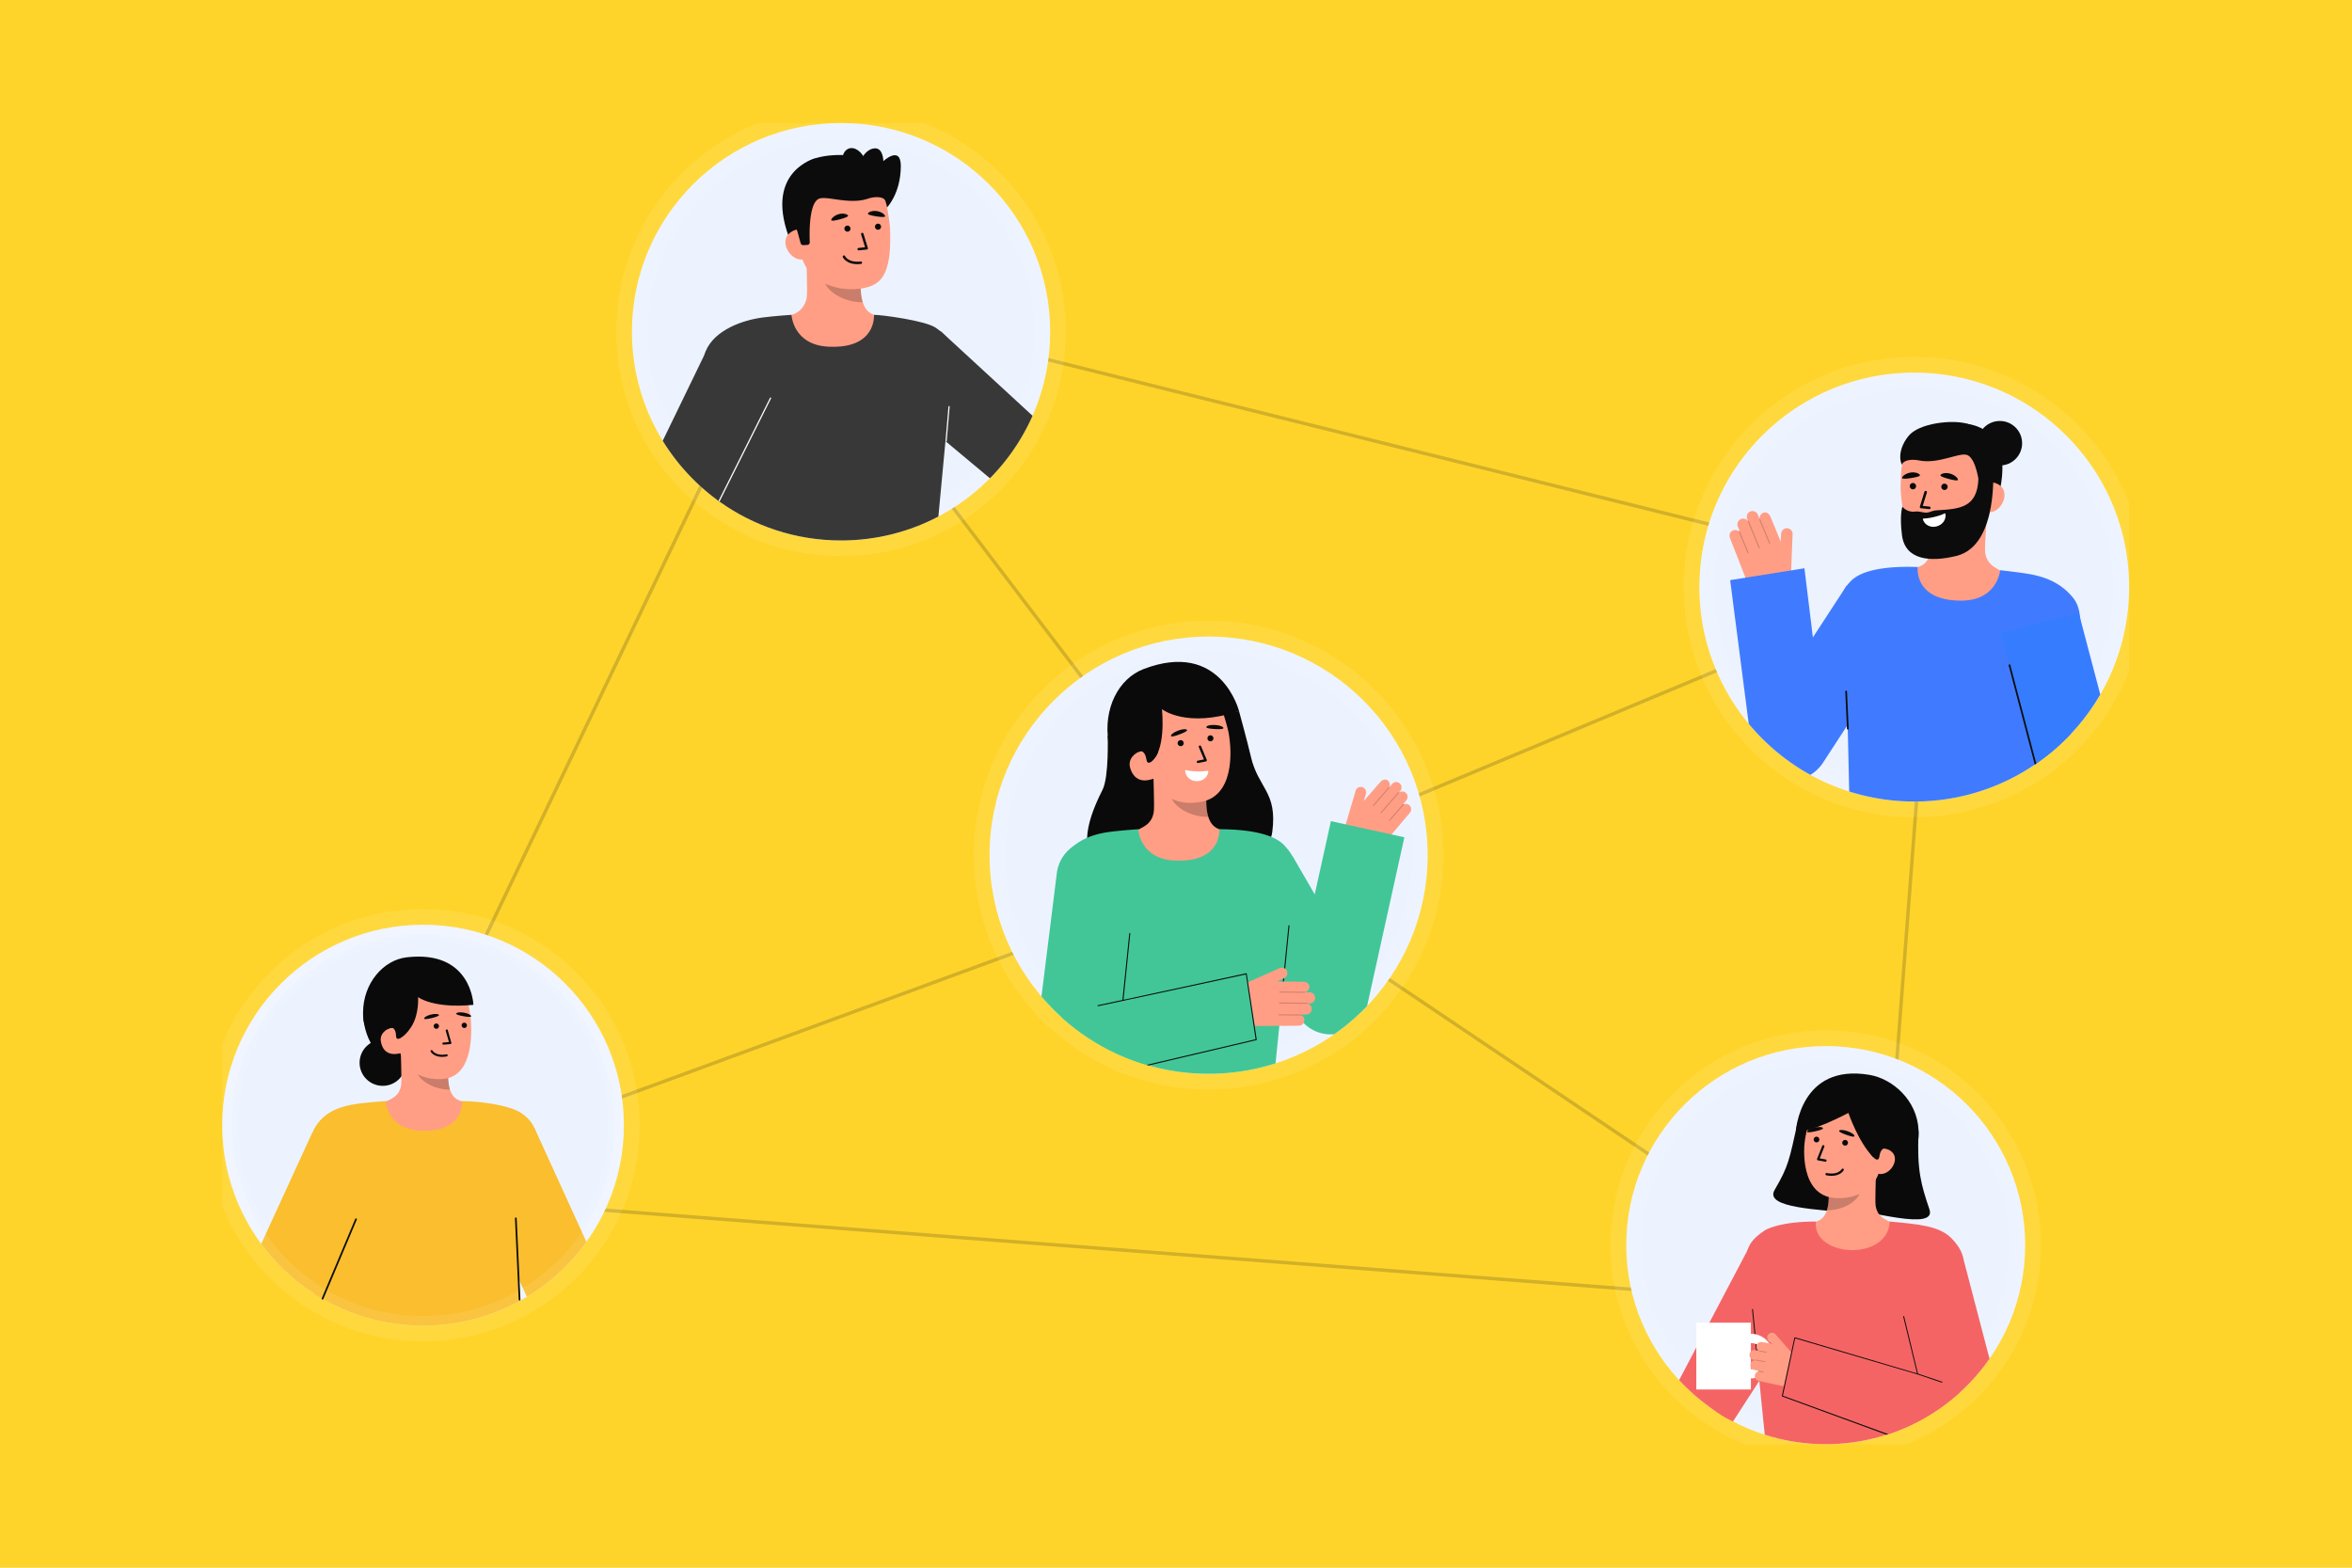 <svg xmlns="http://www.w3.org/2000/svg" fill="none" viewBox="0 0 750 500"><path fill="#ffd42a" d="M0 0h750v500H0z" paint-order="fill markers stroke"/><g clip-path="url(#a)" transform="matrix(1.043 0 0 1.043 70.859 39.24)"><path fill="#1e1e1e" d="m174.35 52.376-.414-.103-131.56 274.95 463.78 35.736.522.04 16.993-223.2.034-.439zm133.23 176.82L44.2 325.83 174.33 53.88l133.26 175.31zm.773.829 195.91 131.74-458.66-35.341zm.242-1.219-133.06-175.06 345.96 86.139-212.9 88.916zm197.15 132.7-196.22-131.96 213.05-88.977z" opacity=".2"/><path fill="#fff" d="M582.95 144.45c-.761 19.572-10.042 36.804-24.133 48.278-11.974 9.748-27.406 15.342-44.055 14.697a65.671 65.671 0 0 1-22.885-5.045 64.938 64.938 0 0 1-12.975-7.277 65.908 65.908 0 0 1-18.8-20.957v-.007c-5.805-10.241-8.917-22.161-8.427-34.774 1.407-36.192 31.933-64.387 68.181-62.983 36.256 1.404 64.501 31.876 63.094 68.068z"/><path fill="#367cff" stroke="#fff" stroke-width="9.584" d="M582.95 144.45c-.761 19.572-10.042 36.804-24.133 48.278-11.974 9.748-27.406 15.342-44.055 14.697a65.671 65.671 0 0 1-22.885-5.045 64.938 64.938 0 0 1-12.975-7.277 65.908 65.908 0 0 1-18.8-20.957v-.007c-5.805-10.241-8.917-22.161-8.427-34.774 1.407-36.192 31.933-64.387 68.181-62.983 36.256 1.404 64.501 31.876 63.094 68.068z" opacity=".09"/><g stroke-width=".958"><path fill="#0c0c0c" d="M532.84 91.97s15.705.192 10.291 21.797l-1.475.072-2.994.146"/><path fill="#ff9e85" d="M515.3 136.43c.074-.007.363 13.469 16.054 12.903 10.863-.39 15.172-11.713 15.419-11.703-1.158-.293-3.11-.729-3.618-1.026-1.671-.981-3.744-2.014-4.165-5.342-.243-1.918.674-11.646.583-13.58l-16.77 3.06c.074 4.081 1.333 13.584-4.431 15.034-.959.24-1.991.454-3.072.654z"/><path fill="#0c0c0c" d="M522.13 132.06c.265-.742.431-1.389.6-2.557.305-2.089.261-4.022.125-5.996a18.25 18.25 0 0 0 9.345-3.663c.265 1.15 1.769 6.189 1.258 7.253-.968 2.01-5.275 5.197-11.327 4.962z" opacity=".52"/><path fill="#ff9e85" d="M525.94 129.68c6.575-.468 14.505-4.465 14.781-13.357l.248-8.022c.276-8.892-4.179-16.244-12.565-16.503-8.387-.259-14.878 6.755-15.154 15.646l-.111 3.552c-.022.731.014 2.046.201 3.651.372 3.204.95 8.075 3.063 11.401 1.995 3.141 5.337 3.931 9.537 3.631z"/><path fill="#ff9e85" d="M540.12 119.02c2.549.079 4.699-2.579 4.777-5.124.079-2.544-1.943-4.011-4.492-4.09l-1.366 1.664-1.11 7.481z"/><path fill="#0c0c0c" d="M513.68 117.33s1.361 1.793 3.809 1.485c1.514-.19 2.521.43 3.786.306 1.062-.105 1.247-.594 3.059-.702 6.998-.413 12.25-.854 12.59-9.619l4.453-3.949s1.99 24.291-11.172 27.52c-8.087 1.983-15.673 1.258-16.648-6.325-.792-6.161.123-8.717.123-8.717z"/></g><g fill="#0a0a0a" stroke-width=".958"><path d="M516.87 112.01a.969.969 0 1 0 .003-1.937.969.969 0 0 0-.003 1.937z"/><path d="M521.92 118.06a.387.387 0 0 0 .04-.772l-2.054-.215 1.264-4.095a.386.386 0 0 0-.256-.484.389.389 0 0 0-.485.256l-1.403 4.545a.382.382 0 0 0 .048.327c.064.097.167.16.283.172l2.523.264.041.002z"/><path d="M525.31 107.69c-.093.289.958.72 2.436 1.115 1.477.396 2.815.681 2.915.317.128-.459-.974-1.541-2.452-1.936-1.477-.395-2.752.051-2.899.504z"/><path d="M526.55 112.21a.969.969 0 1 0 0-1.938.969.969 0 0 0 0 1.938z"/><path d="M513.58 108.55c.032.301 1.168.27 2.679.032 1.511-.237 2.849-.518 2.793-.891-.07-.472-1.359-1.048-2.871-.81-1.511.237-2.652 1.195-2.602 1.668z"/></g><g stroke-width=".958"><path fill="#fff" d="M520.15 120.94a.207.207 0 0 0-.188.275c.57 1.721 2.308 2.587 4.119 2.142s3.035-2.03 2.76-3.813a.208.208 0 0 0-.304-.152c-.405.217-1.361.648-3.198 1.085-1.58.376-2.703.451-3.189.464z"/><path fill="#0c0c0c" d="M537.66 114.88s-.632-12.599-4.44-13.446c-2.536-.564-8.776 2.929-14.474 1.736-2.493-.521-4.88.054-5.143 1.229-.104.465-2.077-3.663 1.934-8.685 3.193-4 13.577-5.125 18.196-3.71 12.792 3.916 7.189 18.361 7.189 18.361l-.652 4.33z"/><path fill="#0c0c0c" d="M543.47 104.72c3.765 0 6.817-3.047 6.817-6.805 0-3.758-3.052-6.805-6.817-6.805s-6.818 3.047-6.818 6.805c0 3.758 3.053 6.805 6.818 6.805z"/><path fill="#407bff" d="M566.86 170.08c-.585 4.406-1.155 10.456-1.665 16.714a65.684 65.684 0 0 1-6.372 5.93 67.36 67.36 0 0 1-4.433 3.312c-11.242 7.684-24.957 11.957-39.624 11.389a65.704 65.704 0 0 1-17.349-3.017c-.13-5.811-.307-13.651-.483-20.833-.201-8.284-.404-15.702-.514-18.139-.45-9.673-3.019-16.127-1.077-21.405.522-1.442 1.385-2.803 2.728-4.114 4.524-4.42 15.762-4.319 20.269-4.144.079.003-1.314 10.387 13.516 10.262 10.9-.09 11.718-9.285 11.718-9.285s5.372.558 8.936 1.176c5.836 1.02 9.628 3.156 12.581 6.346 2.756 2.973 4.38 6.133 1.769 25.807z"/><path fill="#ff9e85" d="m479.67 136.8.449-11.081a1.757 1.757 0 0 0-1.843-1.823c-.926.042-1.636.848-1.673 1.772l-.096 2.376-3.134-7.61c-.333-.852-1.289-1.685-2.222-1.248a1.755 1.755 0 0 0-1.098 1.889c-.008.002-.018.002-.025.006-.007.002-.011.007-.017.011l-.515-1.314a1.76 1.76 0 0 0-2.603-.829c-.71.456-.954 1.382-.647 2.167l.219.559a.192.192 0 0 0-.032.048 1.758 1.758 0 0 0-2.197-.596c-.852.397-1.201 1.43-.858 2.304l.543 1.389a.162.162 0 0 0-.147-.016.16.16 0 0 0-.069.059 1.762 1.762 0 0 0-2.132-.102c-.687.462-.912 1.373-.611 2.143l4.588 11.719a8.851 8.851 0 0 0 8.14 5.619 5.837 5.837 0 0 0 5.906-5.595l.075-1.846z"/><g fill="#0c0c0c" opacity=".2"><path d="M473.12 128.62a.162.162 0 0 1-.208-.09l-2.971-7.241a.162.162 0 0 1 .089-.211c.075-.038.178.006.212.089l2.97 7.241a.161.161 0 0 1-.089.211l-.003.002z"/><path d="M469.95 130.02a.162.162 0 0 1-.208-.09l-3.315-8.081a.161.161 0 0 1 .088-.211.169.169 0 0 1 .212.089l3.315 8.081a.162.162 0 0 1-.089.211z"/><path d="M466.54 131.55a.162.162 0 0 1-.208-.089l-2.645-6.446a.163.163 0 0 1 .089-.212.164.164 0 0 1 .212.089l2.644 6.446a.161.161 0 0 1-.089.211l-.003.002z"/></g><path fill="#407bff" d="m516.41 154.17-27.013 41.459a11.771 11.771 0 0 1-3.847 3.689 63.673 63.673 0 0 1-6.652-4.216 65.602 65.602 0 0 1-12.201-11.407l-5.674-43.916 22.709-3.632 2.589 21.139 10.375-15.921 19.715 12.805z"/><path fill="#367cff" d="M574.18 174.74a65.808 65.808 0 0 1-15.362 17.985 67.455 67.455 0 0 1-4.434 3.311l-10.552-40.069 23.761-6.239z"/><path fill="#0c0c0c" d="M554.62 195.88c-.076.05-.156.104-.231.158-.076.05-.151.104-.226.154l-8.041-30.525.507-.132z"/><path fill="#0c0c0c" d="M496.99 185.47a.26.26 0 0 1-.25-.249l-.518-11.375a.261.261 0 0 1 .522-.024l.518 11.375a.261.261 0 0 1-.249.273h-.023z"/><path fill="#fff" d="M301.57 290.73c36.985 0 66.968-29.93 66.968-66.85s-29.983-66.849-66.968-66.849c-36.986 0-66.968 29.929-66.968 66.849s29.982 66.85 66.968 66.85z"/></g><path fill="#367cff" stroke="#fff" stroke-width="9.584" d="M368.53 223.87c0 11.574-2.946 22.463-8.13 31.961a67.226 67.226 0 0 1-18.623 21.495 66.549 66.549 0 0 1-19.636 10.168 66.763 66.763 0 0 1-20.578 3.224c-18.462 0-35.182-7.46-47.293-19.521-12.156-12.105-19.673-28.839-19.673-47.327 0-36.918 29.983-66.849 66.966-66.849 36.984 0 66.967 29.931 66.967 66.849z" opacity=".09"/><g stroke-width=".958"><path fill="#0a0a0a" d="M270.72 187.46s.417 12.494-1.571 16.411c-5.723 11.276-6.966 19.838.237 25.554 7.202 5.717 49.68 2.144 51.645-12.603 1.655-12.415-4.271-13.224-6.555-23.151-1.033-4.491-3.618-13.874-3.618-13.874"/><path fill="#ff9e85" d="M308.08 216.78c-.073-.01-.879 13.34-16.415 12.177-10.756-.804-14.591-12.196-14.838-12.196 1.16-.246 3.113-.604 3.628-.878 1.694-.909 3.789-1.854 4.335-5.137.315-1.893-.219-11.574-.054-13.488l16.51 3.678c-.231 4.044-1.846 13.418 3.813 15.078.942.274 1.956.526 3.021.766z"/><path fill="#0c0c0c" d="M301.48 212.18c-.233-.745-.373-1.393-.496-2.558-.222-2.083-.104-3.998.107-5.949a18.12 18.12 0 0 1-9.125-3.991c-.307 1.13-1.992 6.069-1.526 7.143.883 2.03 5.029 5.355 11.04 5.355z" opacity=".22"/><path fill="#ff9e85" d="M299.32 207.58c-6.515 1.203-12.875-.832-15.392-9.414l-3.686-7.601c-2.517-8.582-.041-16.859 8.054-19.223 8.094-2.366 14.986-.292 17.503 8.29 0 0 1.514 4.903 1.838 6.58 1.221 6.323 1.568 19.543-8.317 21.369z"/><path fill="#fff" d="M301.24 198.07a.207.207 0 0 1 .241.23c-.205 1.802-1.728 3.005-3.594 2.939-1.865-.066-3.387-1.367-3.483-3.169a.207.207 0 0 1 .266-.211c.441.13 1.465.356 3.354.409 1.623.045 2.738-.112 3.216-.198z"/><path fill="#0a0a0a" d="M306.1 185.04c-.002.287-1.074.362-2.52.278-1.445-.084-2.731-.226-2.713-.583.023-.45 1.219-.746 2.664-.662s2.573.516 2.569.967z"/><path fill="#0a0a0a" d="m273.92 193.96 9.537 1.649c5.377-2.81 3.844-16.377 3.844-16.377s7.451 5.952 23.564.576c0 0-5.486-21.893-29.181-12.839-7.641 2.919-12.429 12.098-10.69 22.586 1.218 7.349 2.926 4.405 2.926 4.405z"/><path fill="#ff9e85" d="M283.78 200.77c-2.46.718-5.127.081-6.202-3.618-.713-2.457 1.135-4.556 3.595-5.275l1.75 1.275 2.972 7z"/></g><g fill="#0a0a0a" stroke-width=".958"><path d="M302.22 189.06a.916.916 0 1 0-.178-1.824.916.916 0 0 0 .178 1.824z"/><path d="M298.35 195.71a.367.367 0 0 1-.109-.724l1.914-.391-1.569-3.74a.367.367 0 0 1 .678-.284l1.741 4.152a.367.367 0 0 1-.265.5l-2.352.481a.569.569 0 0 1-.038.005z"/><path d="M294.99 185.63c.114.263-.835.766-2.191 1.275-1.355.508-2.588.9-2.716.566-.162-.421.81-1.176 2.165-1.685 1.355-.508 2.562-.569 2.741-.156z"/><path d="M293.12 190.54a.916.916 0 1 0-.179-1.823.916.916 0 1 0 .179 1.823z"/><path d="m277.62 190.48.227 3.488a4.19 4.19 0 0 1 2.581-1.745c.271-.063.546-.086.815-.09 1.795 1.154.848 3.676 2.206 3.471.772-.116 2.36-2.117 2.673-3.292.198-.745-2.01-3.313-2.076-4.081"/></g><g stroke-width=".958"><path fill="#ff9e85" d="m343.6 214.09 2.925-9.913a1.639 1.639 0 0 1 2.173-1.058c.804.314 1.19 1.237.946 2.064l-.628 2.126 5.046-5.781c.55-.652 1.642-1.102 2.335-.438.595.5.743 1.332.403 1.995.007.004.015.006.021.013.005.004.007.01.011.015l.848-1.006a1.641 1.641 0 0 1 2.546.046c.49.614.428 1.505-.078 2.105l-.361.429a.149.149 0 0 1 .014.051 1.64 1.64 0 0 1 2.118.129c.632.605.631 1.621.067 2.29l-.896 1.064a.154.154 0 0 1 .135.029c.023.02.036.046.044.072a1.641 1.641 0 0 1 1.911.547c.468.613.394 1.484-.103 2.074l-7.56 8.972a8.259 8.259 0 0 1-8.868 2.529 5.433 5.433 0 0 1-3.535-6.702l.487-1.652z"/><g fill="#0c0c0c" opacity=".2"><path d="M351.84 208.83a.151.151 0 0 0 .211-.018l4.791-5.503a.15.15 0 0 0-.015-.213c-.055-.056-.159-.048-.213.015l-4.792 5.504a.15.15 0 0 0 .016.213z"/><path d="M354.21 211.01a.152.152 0 0 0 .211-.017l5.347-6.142a.15.15 0 0 0-.015-.213.156.156 0 0 0-.213.016l-5.347 6.141a.15.15 0 0 0 .015.213z"/><path d="M356.76 213.38a.152.152 0 0 0 .211-.017l4.265-4.899a.15.15 0 1 0-.228-.198l-4.266 4.899a.15.15 0 0 0 .015.213z"/></g><path fill="#42c698" d="m361.42 218.42-11.317 51.251c-.026.114-.052.234-.083.349a68.018 68.018 0 0 1-8.233 7.311c-.591.438-1.181.871-1.788 1.288-.376.042-.752.063-1.129.063-4.061 0-7.877-2.15-9.952-5.734l-21.568-37.251 19.916-11.485 6.748 11.657 4.945-22.39z"/><path fill="#42c698" d="M326.59 241.79c-.068.814-.204 2.264-.392 4.174-.941 9.763-3.142 31.522-4.161 41.576a66.981 66.981 0 0 1-20.47 3.189c-6.67 0-13.104-.971-19.184-2.787h-.005a66.872 66.872 0 0 1-25.77-14.526c.042-8.991-.089-19.103-.695-25.605-1.814-19.426-.099-22.468 2.718-25.281.23-.229.471-.454.711-.673 2.912-2.64 6.565-4.362 11.892-5.082 3.523-.475 8.823-.819 8.823-.819s.45 9.068 11.15 9.569c14.568.684 13.596-9.569 13.669-9.569 3.664 0 11.819.229 16.962 2.843.004 0 .007.002.01.006 1.088.553 2.039 1.21 2.787 1.998 5.891 6.23 2.984 8.897 1.955 20.987z"/><path fill="#0c0c0c" d="m324.34 263.67-.019-.001a.157.157 0 0 1-.134-.177l1.796-18.059a.153.153 0 0 1 .177-.133c.086.011.146.09.134.176l-1.796 18.059a.158.158 0 0 1-.158.135z"/><path fill="#ff9e85" d="m313.47 262.8 9.814-4.375a1.702 1.702 0 0 1 2.302.999c.294.846-.177 1.772-.996 2.137l-2.104.938 7.974.082c.886-.006 1.979.552 1.92 1.546a1.697 1.697 0 0 1-1.307 1.662c.001.008.005.017.004.026 0 .006-.003.012-.004.019l1.367-.01a1.701 1.701 0 0 1 1.68 2.038c-.156.8-.902 1.352-1.719 1.357l-.582.005a.172.172 0 0 1-.031.045c.79.177 1.374.902 1.324 1.757-.052.907-.856 1.59-1.766 1.597l-1.446.01c.04.029.067.073.068.127a.154.154 0 0 1-.027.082 1.698 1.698 0 0 1 .855 1.876c-.17.782-.908 1.311-1.71 1.317l-12.194.086a8.566 8.566 0 0 1-7.978-5.287 5.638 5.638 0 0 1 2.92-7.304l1.635-.729z"/><g fill="#0c0c0c" opacity=".2"><path d="M323.18 265.75c.001.085.07.153.156.154l7.584.069a.158.158 0 0 0 .158-.156c.007-.081-.069-.157-.156-.158l-7.583-.068a.157.157 0 0 0-.159.155z"/><path d="M323.06 269.09c.001.085.07.153.156.154l8.463.076a.156.156 0 0 0 .158-.155.162.162 0 0 0-.155-.158l-8.464-.076a.156.156 0 0 0-.158.155z"/><path d="M322.91 272.7c.001.085.07.154.156.155l6.751.061a.157.157 0 0 0 .002-.314l-6.75-.061a.158.158 0 0 0-.159.156z"/></g><path fill="#42c698" d="m316.28 280.25-33.904 7.691h-.005a66.887 66.887 0 0 1-25.77-14.527 66.693 66.693 0 0 1-6.131-6.329l4.746-38.112a11.707 11.707 0 0 1 4.119-7.117 11.767 11.767 0 0 1 9.435-2.52c6.414 1.075 10.732 7.138 9.655 13.535l-3.001 35.785 37.803-8.542z"/><path fill="#0c0c0c" d="M267.78 270.06a.157.157 0 0 1-.156-.133.157.157 0 0 1 .132-.178l7.582-1.616a.155.155 0 0 1 .179.131.157.157 0 0 1-.132.178l-7.582 1.616-.023.002z"/><path fill="#0c0c0c" d="M316.28 280.25a.16.16 0 0 1-.115.188l-32.936 7.749a22.207 22.207 0 0 1-.617-.178l33.323-7.832-2.969-19.828-37.578 8.093a.163.163 0 0 1-.136-.042.186.186 0 0 1-.042-.136l2.107-20.449a.156.156 0 0 1 .183-.125c.083.011.141.094.13.178l-2.075 20.24 37.479-8.109a.142.142 0 0 1 .12.021.144.144 0 0 1 .073.094z"/><path fill="#fff" d="M61.406 367.75c33.913 0 61.405-27.444 61.405-61.297 0-33.854-27.492-61.297-61.405-61.297S0 272.599 0 306.453c0 33.853 27.492 61.297 61.406 61.297z"/></g><path fill="#367cff" stroke="#fff" stroke-width="9.584" d="M61.406 367.75c33.913 0 61.405-27.444 61.405-61.297 0-33.854-27.492-61.297-61.405-61.297S0 272.599 0 306.453c0 33.853 27.492 61.297 61.406 61.297z" opacity=".09"/><g stroke-width=".958"><path fill="#0a0a0a" d="M49.075 294.42c3.908 0 7.075-3.162 7.075-7.063s-3.167-7.063-7.075-7.063c-3.908 0-7.075 3.162-7.075 7.063s3.167 7.063 7.075 7.063z"/><path fill="#0a0a0a" d="M43.141 272.85s-.346 12.906 13.729 17.833l.879-22.705z"/><path fill="#ff9e85" d="M75.538 299.68c-.065-.008-.786 11.94-14.692 10.898-9.626-.72-13.058-10.915-13.279-10.915 1.038-.22 2.786-.54 3.247-.786 1.515-.812 3.391-1.658 3.88-4.597.281-1.694-.196-10.358-.05-12.072l14.777 3.292c-.207 3.619-1.652 12.009 3.413 13.494.842.246 1.75.471 2.703.686z"/><path fill="#0c0c0c" d="M69.629 295.56c-.209-.667-.334-1.247-.444-2.289-.198-1.865-.093-3.578.096-5.325a16.212 16.212 0 0 1-8.166-3.571c-.274 1.011-1.783 5.431-1.365 6.392.79 1.817 4.5 4.793 9.88 4.793z" opacity=".22"/><path fill="#ff9e85" d="M67.279 292.34c-5.842.359-12.036-2.208-13.322-10.002l-2.418-7.059c-1.285-7.795 1.773-14.788 9.125-15.997s13.174 1.346 14.459 9.141c0 0 .802 4.461.906 5.966.393 5.675.113 17.407-8.75 17.951z"/></g><g fill="#0a0a0a" stroke-width=".958"><path d="M76.103 273.17c-.033.251-.981.203-2.24-.026-1.258-.228-2.37-.49-2.317-.8.069-.393 1.15-.525 2.408-.297s2.2.728 2.149 1.123z"/><path d="M74.82 275.94a.81.81 0 1 0-1.62-.036.81.81 0 0 0 1.62.036z"/><path d="M67.618 281.82a.324.324 0 0 1-.018-.646l1.72-.139-.974-3.447a.324.324 0 0 1 .624-.176l1.081 3.826a.324.324 0 0 1-.286.411l-2.114.17-.034.001z"/><path d="M67.7 285.54c-2.931.205-3.928-1.502-3.973-1.583a.324.324 0 0 1 .564-.318c.043.073 1.06 1.747 4.258 1.137a.323.323 0 1 1 .122.636 8.18 8.18 0 0 1-.971.128z"/><path d="M66.266 272.77c.072.243-.815.583-2.057.884s-2.367.512-2.444.207c-.096-.387.838-.945 2.08-1.247 1.243-.301 2.308-.225 2.421.156z"/><path d="M66.274 276.18a.81.81 0 1 0-1.62-.037.81.81 0 0 0 1.62.037z"/><path d="m45.809 277.41 8.004 2.643c1.498-.484 2.82-1.879 3.935-3.589 2.566-3.936 2.127-9.175 2.127-9.175s4.59 3.568 16.928 2.359c0 0-.508-16.901-20.482-14.522-6.956.828-13.209 7.763-13.263 16.865-.037 6.379 2.75 5.419 2.75 5.419z"/></g><path fill="#ff9e85" d="M53.549 284.62c-2.234.367-4.506-.476-5.05-3.835-.362-2.231 1.483-3.874 3.718-4.241l1.397 1.305 1.856 6.455z"/><path fill="#0a0a0a" d="m49.25 274.93-.175 3.084a3.71 3.71 0 0 1 2.45-1.255 3.44 3.44 0 0 1 .725.008c1.45 1.204.35 3.315 1.563 3.28.689-.02 2.297-1.604 2.696-2.602.254-.631-1.407-3.119-1.382-3.8"/><g fill="#fabe2e" stroke-width=".958"><path d="M96.292 312.17c-.042 4.179-1.48 9.162-1.992 15.184-.135 1.607-3.591 6.257-4.093 11.427-.632 6.585.774 16.852.962 21.295a61.129 61.129 0 0 1-10.893 4.711 61.1 61.1 0 0 1-18.87 2.959c-12.252 0-23.663-3.585-33.25-9.758-.25-11.406-.549-25.489-.93-28.865-1.239-11.146-.904-18.195.883-21.493 2.922-5.385 8.123-7.028 13.564-7.769 3.325-.449 8.317-.767 8.317-.767s.423 8.541 10.512 9.016c13.732.647 12.817-9.016 12.885-9.016 4.981 0 14.422 1.189 18.039 3.652 3.837 2.604 4.913 5.693 4.866 9.424z"/><path d="m48.85 318.67-18.63 40.585a61.385 61.385 0 0 1-12.179-9.413 60.88 60.88 0 0 1-6.116-7.101l15.54-33.854z"/><path d="M111.34 342.13a61.538 61.538 0 0 1-13.062 13.338 60.03 60.03 0 0 1-5.128 3.464L74.03 316.97l21.41-9.727z"/></g><path stroke="#fff" stroke-width="2.875" d="M121.31 306.45c0 33.022-26.818 59.797-59.905 59.797S1.499 339.472 1.499 306.45c0-33.023 26.818-59.797 59.906-59.797 33.088 0 59.905 26.774 59.905 59.797z" opacity=".09"/><path fill="#fff" d="M189.2 127.64c35.309 0 63.932-28.573 63.932-63.82S224.509 0 189.2 0c-35.31 0-63.933 28.573-63.933 63.82s28.623 63.82 63.933 63.82z"/><path fill="#367cff" stroke="#fff" stroke-width="9.584" d="M189.2 127.64c35.309 0 63.932-28.573 63.932-63.82S224.509 0 189.2 0c-35.31 0-63.933 28.573-63.933 63.82s28.623 63.82 63.933 63.82z" opacity=".09"/><g stroke-width=".958"><path fill="#0c0c0c" d="M203.13 25.962s4.295-4.265 4.342-12.735c.037-6.558-5.336-1.579-5.336-1.579s-.02-4.722-3.341-3.8-4.55 6.056-4.55 6.056"/><path fill="#0c0c0c" d="M181.37 10.784s-16.551 4.095-7.361 25.986l1.5-.104 3.045-.21"/><path fill="#ff9e85" d="M202.61 59.523c-.075-.01-.902 13.692-16.847 12.497-11.039-.825-14.975-12.517-15.228-12.517 1.19-.253 2.661-.636 3.245-.767 1.942-.437 4.367-2.037 4.927-5.406.323-1.942-.225-11.878-.056-13.843l16.944 3.775c-.237 4.15-1.894 13.77 3.914 15.474.967.282 2.007.54 3.1.787z"/><path fill="#0c0c0c" d="M195.83 54.804c-.24-.765-.382-1.43-.509-2.625-.227-2.138-.107-4.104.11-6.106a18.598 18.598 0 0 1-9.365-4.096c-.314 1.16-2.044 6.228-1.566 7.331.906 2.084 5.162 5.496 11.33 5.496z" opacity=".22"/><path fill="#ff9e85" d="M193.3 50.808c-6.704.313-15.204-2.78-16.55-11.739l-1.214-8.084c-1.346-8.958 2.277-16.926 10.726-18.192 8.451-1.264 15.858 5.052 17.203 14.011l.537 3.579c.111.737.232 2.07.236 3.716.009 3.284.009 8.28-1.73 11.896-1.64 3.415-4.925 4.613-9.209 4.813z"/></g><g fill="#0a0a0a" stroke-width=".958"><path d="M200.5 32.634a.93.93 0 1 0 .001-1.861.93.93 0 0 0-.001 1.861z"/><path d="M194.61 38.936a.371.371 0 0 1-.038-.742l1.973-.206-1.215-3.935a.372.372 0 0 1 .713-.22l1.348 4.368a.372.372 0 0 1-.318.48l-2.424.253a.319.319 0 0 1-.039.002z"/><path d="M194.17 43.149c-3.378 0-4.383-2.038-4.428-2.133a.372.372 0 0 1 .672-.32c.043.087 1.074 2.088 4.791 1.645a.37.37 0 0 1 .415.325.373.373 0 0 1-.326.414 9.47 9.47 0 0 1-1.124.07z"/><path d="M191.35 28.332c.09.277-.92.691-2.34 1.071s-2.705.654-2.802.304c-.122-.441.936-1.48 2.357-1.86 1.42-.38 2.645.049 2.786.485z"/><path d="M191.15 33.228a.931.931 0 1 0 .002-1.862.931.931 0 0 0-.002 1.862z"/><path d="M202.67 28.527c-.031.29-1.122.26-2.574.031-1.453-.228-2.739-.498-2.685-.856.068-.453 1.306-1.006 2.758-.778 1.452.228 2.549 1.148 2.501 1.603z"/></g><g stroke-width=".958"><path fill="#ff9e85" d="M177.68 41.72c-2.569.385-5.062-2.046-5.447-4.61-.385-2.563 1.484-4.288 4.052-4.673l1.581 1.52 2.021 7.433z"/><path fill="#0c0c0c" d="M178.88 37.28a.787.787 0 0 0 .753-.819c-.117-2.801-.271-12.232 2.917-13.348 2.497-.873 9.226 1.913 14.846.025 2.458-.826 4.941-.53 5.348.627.161.458.804-6.53-3.855-11.13-3.709-3.663-14.168-3.41-18.67-1.427-12.466 5.49-4.387 21.86-4.387 21.86l1.012 3.689a.79.79 0 0 0 .799.58l1.237-.058z"/><path fill="#0c0c0c" d="M195.08 17.645c1.85-.657 2.564-3.393 1.594-6.111-.969-2.718-3.255-4.388-5.104-3.73-1.85.657-2.563 3.393-1.594 6.111.97 2.717 3.255 4.387 5.104 3.73z"/><path fill="#383838" d="M224.06 73.386c.062 4.326-1.631 9.189-2.196 15.774-.115 1.336-.387 4.279-.747 8.114-.591 6.35-1.427 15.132-2.159 23.048-8.886 4.675-19.011 7.32-29.758 7.32-13.816 0-26.601-4.372-37.056-11.797-.23-.172-.46-.34-.69-.501-.611-8.95-1.333-18.341-1.991-24.274-1.239-11.078-2.928-16.593-1.981-20.32.078-.323.177-.63.303-.928 2.723-6.595 11.395-9.538 17.27-10.332 3.586-.485 8.981-.835 8.981-.835s.454 9.226 11.343 9.737c14.824.7 13.836-9.737 13.909-9.737 2.399 0 15.472 1.743 18.739 3.872.57.37 1.093.762 1.569 1.169 3.366 2.844 4.416 6.392 4.464 9.69z"/><path fill="#383838" d="m169.48 80.075-17.333 35.769c-.23-.172-.46-.339-.69-.501a64.294 64.294 0 0 1-16.779-18.179l12.807-26.413.507-1.049z"/><path fill="#fff" d="m167.81 84.192-15.765 31.574a4.885 4.885 0 0 0-.309-.219L167.48 84.03a.19.19 0 0 1 .251-.084.182.182 0 0 1 .079.246z"/><path fill="#383838" d="M247.74 89.514a64.058 64.058 0 0 1-13.021 19.119l-13.601-11.36-17.276-14.433 15.754-19.145.047-.057z"/><path fill="#fff" d="M221.33 97.413a.183.183 0 0 0 .174-.168l.898-10.504a.184.184 0 0 0-.167-.198.186.186 0 0 0-.199.167l-.898 10.504a.185.185 0 0 0 .192.198z"/><path fill="#fff" d="M490.24 404c33.677 0 60.979-27.252 60.979-60.87s-27.302-60.871-60.979-60.871c-33.678 0-60.979 27.253-60.979 60.871S456.562 404 490.24 404z"/></g><path fill="#367cff" stroke="#fff" stroke-width="9.584" d="M429.26 343.13c0 10.538 2.682 20.453 7.403 29.103a61.223 61.223 0 0 0 16.958 19.572 60.566 60.566 0 0 0 17.88 9.259A60.8 60.8 0 0 0 490.237 404c16.812 0 32.036-6.794 43.064-17.776 11.068-11.022 17.914-26.259 17.914-43.094 0-33.616-27.302-60.87-60.978-60.87-33.675 0-60.977 27.254-60.977 60.87z" opacity=".09"/><g stroke-width=".958"><path fill="#0a0a0a" d="M518.62 308.63c-.511 11.759.803 16.041 3.334 23.57 2.231 6.633-17.858.602-28.284-.796l7.99-27.032s17.139.129 16.96 4.258z"/><path fill="#0a0a0a" d="M481.66 305.58c-2.567 11.488-2.759 13.368-7.034 20.653-3.33 5.675 13.844 5.89 24.276 7.243l-.682-28.176s-15.658-3.754-16.56.28z"/><path fill="#ff9e85" d="M484.72 336.57c.065-.008.785 11.913 14.658 10.873 9.605-.718 13.029-10.89 13.249-10.89-1.035-.22-2.779-.539-3.239-.784-1.512-.812-3.384-1.655-3.871-4.587-.281-1.69.195-10.335.049-12.044l-14.743 3.284c.206 3.611 1.648 11.982-3.405 13.463-.841.245-1.747.47-2.698.685z"/><path fill="#0c0c0c" d="M490.62 332.47c.209-.665.333-1.244.443-2.284.197-1.86.092-3.57-.096-5.312a16.175 16.175 0 0 0 8.148-3.563c.274 1.009 1.779 5.419 1.362 6.378-.788 1.813-4.491 4.781-9.857 4.781z" opacity=".22"/><path fill="#ff9e85" d="M492.9 328.71c5.819.494 12.656-1.913 14.125-9.657l1.653-6.988c1.468-7.745-1.416-14.792-8.721-16.172s-13.955 3.866-15.423 11.611l-.587 3.094c-.563 2.971-1.428 17.231 8.953 18.113z"/></g><g fill="#0a0a0a" stroke-width=".958"><path d="m515.95 313.91-11.284 2.206c-4.51-4.615-7.49-13.415-7.49-13.415s-12.028 6.407-16.069 5.642c0 0 1.227-20.908 22.549-17.273 6.922 1.181 14.574 7.649 14.973 16.969.293 6.854-2.679 5.871-2.679 5.871z"/><path d="M484.55 308.47c.046.268 1.063.175 2.403-.124 1.341-.299 2.524-.628 2.453-.959-.091-.419-1.256-.514-2.597-.215s-2.331.876-2.259 1.298z"/><path d="M488.3 310.91a.87.87 0 1 0-1.735-.135.87.87 0 0 0 1.735.135z"/><path d="M490.14 317.62a.348.348 0 0 0 .09-.688l-1.823-.337 1.421-3.577a.349.349 0 0 0-.648-.257l-1.577 3.971a.348.348 0 0 0 .261.47l2.24.414.036.004z"/><path d="M491.45 321.91c3.147.248 4.233-1.577 4.283-1.663a.348.348 0 0 0-.604-.347c-.046.078-1.154 1.867-4.584 1.182a.349.349 0 0 0-.138.682c.37.074.718.121 1.042.147z"/><path d="M494.33 308.19c-.104.252.806.712 2.102 1.17 1.295.457 2.472.807 2.588.488.145-.402-.791-1.102-2.086-1.559-1.295-.458-2.441-.495-2.604-.099z"/><path d="M497.04 311.9a.87.87 0 1 0-1.735-.135.87.87 0 0 0 1.735.135z"/></g><g stroke-width=".958"><path fill="#ff9e85" d="M506.45 321.33c2.22.42 4.469-1.611 4.889-3.827.421-2.216-1.148-3.778-3.367-4.197l-1.987-.37-1.443 8.034z"/><path fill="#0a0a0a" d="M505.13 309.97c-.049.73-2.098 3.206-1.896 3.91.318 1.109 1.862 2.978 2.596 3.075 1.293.17.348-2.206 2.03-3.334.256-.001.516.016.775.071a3.981 3.981 0 0 1 2.481 1.609l.152-3.315z"/><path fill="#f56464" d="M461.91 397.04c-2.397-1.045-4.19-2.16-8.284-5.24a60.582 60.582 0 0 1-8.201-7.402l21.019-39.925.913-1.735 18.958 9.95-16.444 31.24-.077.137.143.556"/><path fill="#f56464" d="M531.81 364.92c-.552 5.92-.671 15.128-.633 23.314-7.541 6.835-16.815 11.756-26.73 14.097-10.776 2.583-22.3 2.158-32.847-1.236-1.246-12.346-3.1-30.488-4.145-41.659-1.059-11.571-4.174-15.393 4.326-20.934 4.684-2.38 12.109-2.589 15.445-2.589-1.132 10.968 22.024 12.318 22.6 0 17.317 1.616 25.335 2.018 21.985 29.006z"/><path fill="#0c0c0c" d="m469.5 379.37.018-.001a.143.143 0 0 0 .122-.161l-1.635-16.444a.14.14 0 0 0-.161-.122.143.143 0 0 0-.122.161l1.635 16.444c.01.072.073.124.143.123z"/><path fill="#fff" d="M467.37 366.84h-16.69v20.433h16.69z"/><path fill="#fff" d="M460.53 377.06c0-3.762 3.066-6.822 6.835-6.822s6.834 3.061 6.834 6.822c0 3.762-3.066 6.823-6.834 6.823-3.769 0-6.835-3.061-6.835-6.823zm2.799 0a4.036 4.036 0 0 0 8.071 0 4.036 4.036 0 0 0-8.071 0z"/><path fill="#ff9e85" d="M467.23 379.59a1.492 1.492 0 0 1 1.452-1.253.133.133 0 0 1-.021-.047l-.497-.108c-.707-.152-1.252-.77-1.234-1.491a1.496 1.496 0 0 1 1.812-1.439l1.172.253v-.013c.002-.01.007-.018.011-.027a1.492 1.492 0 0 1-.826-1.663c.129-.866 1.169-1.151 1.932-.986l3.037.542-1.025-.678c-.657-.473-.89-1.389-.45-2.068a1.497 1.497 0 0 1 2.133-.402l12.241 13.986-2.716-1.23a7.538 7.538 0 0 1-7.819 3.121l-6.64-1.444c-.706-.152-1.251-.77-1.234-1.491a1.492 1.492 0 0 1 1.071-1.409.135.135 0 0 1-.01-.072.137.137 0 0 1 .08-.103l-1.225-.264c-.791-.171-1.374-.915-1.244-1.714z"/></g><g fill="#0c0c0c" stroke-width=".958"><path d="M472.14 376a.14.14 0 0 0-.006-.275l-2.05-.346a.14.14 0 1 0-.047.276l2.05.347a.135.135 0 0 0 .053-.002z" opacity=".2"/><path d="M471.64 378.89a.141.141 0 0 0 .109-.113.141.141 0 0 0-.114-.163l-2.809-.497a.14.14 0 1 0-.049.276l2.809.498a.14.14 0 0 0 .054-.001z" opacity=".2"/><path d="M471.12 382.03a.14.14 0 0 0 .11-.116.141.141 0 0 0-.118-.16l-1.332-.204a.142.142 0 0 0-.161.117.142.142 0 0 0 .118.161l1.332.204a.145.145 0 0 0 .051-.002z" opacity=".2"/></g><path fill="#f56464" d="M540.32 377.86c-7.425 10.719-18.388 18.918-30.776 23.029l-.005-.005c-2.771-.541-29.198-10.955-32.694-11.641l3.825-17.814c9.822 1.951 27.735 9.472 37.614 11.431l-6.969-31.541c-.981-5.825 2.951-11.346 8.791-12.325 5.854-.978 11.367 2.97 12.342 8.775l7.872 30.09z"/><g fill="#0c0c0c" stroke-width=".958"><path d="M525.76 385.18a.143.143 0 0 0 .021-.284l-7.427-2.515a.14.14 0 0 0-.162.12.142.142 0 0 0 .12.162l7.427 2.516a.148.148 0 0 0 .021.001z"/><path d="M518.47 382.5a.17.17 0 0 1-.038.124.147.147 0 0 1-.124.038l-37.409-11.022-3.749 17.533 32.214 11.765c-.1.033-.205.066-.305.1-.072.023-.143.047-.219.066l-31.899-11.694a.144.144 0 0 1-.105-.171l3.825-17.813a.138.138 0 0 1 .067-.086.126.126 0 0 1 .109-.019l37.319 11.036-4.223-17.386c-.009-.077.043-.152.119-.162a.143.143 0 0 1 .167.114z"/><path d="M30.666 359.78a.261.261 0 0 1-.241-.362l10.241-24.301a.261.261 0 1 1 .482.203l-10.24 24.3c-.043.1-.14.16-.241.16z"/><path d="m90.934 360.06-.011.001a.261.261 0 0 1-.274-.249l-1.141-24.855c-.007-.143.11-.259.248-.273a.263.263 0 0 1 .274.249l1.141 24.855a.26.26 0 0 1-.237.272z"/></g></g><defs><clipPath id="a"><path fill="#fff" d="M0 0h583v404H0z"/></clipPath></defs></svg>